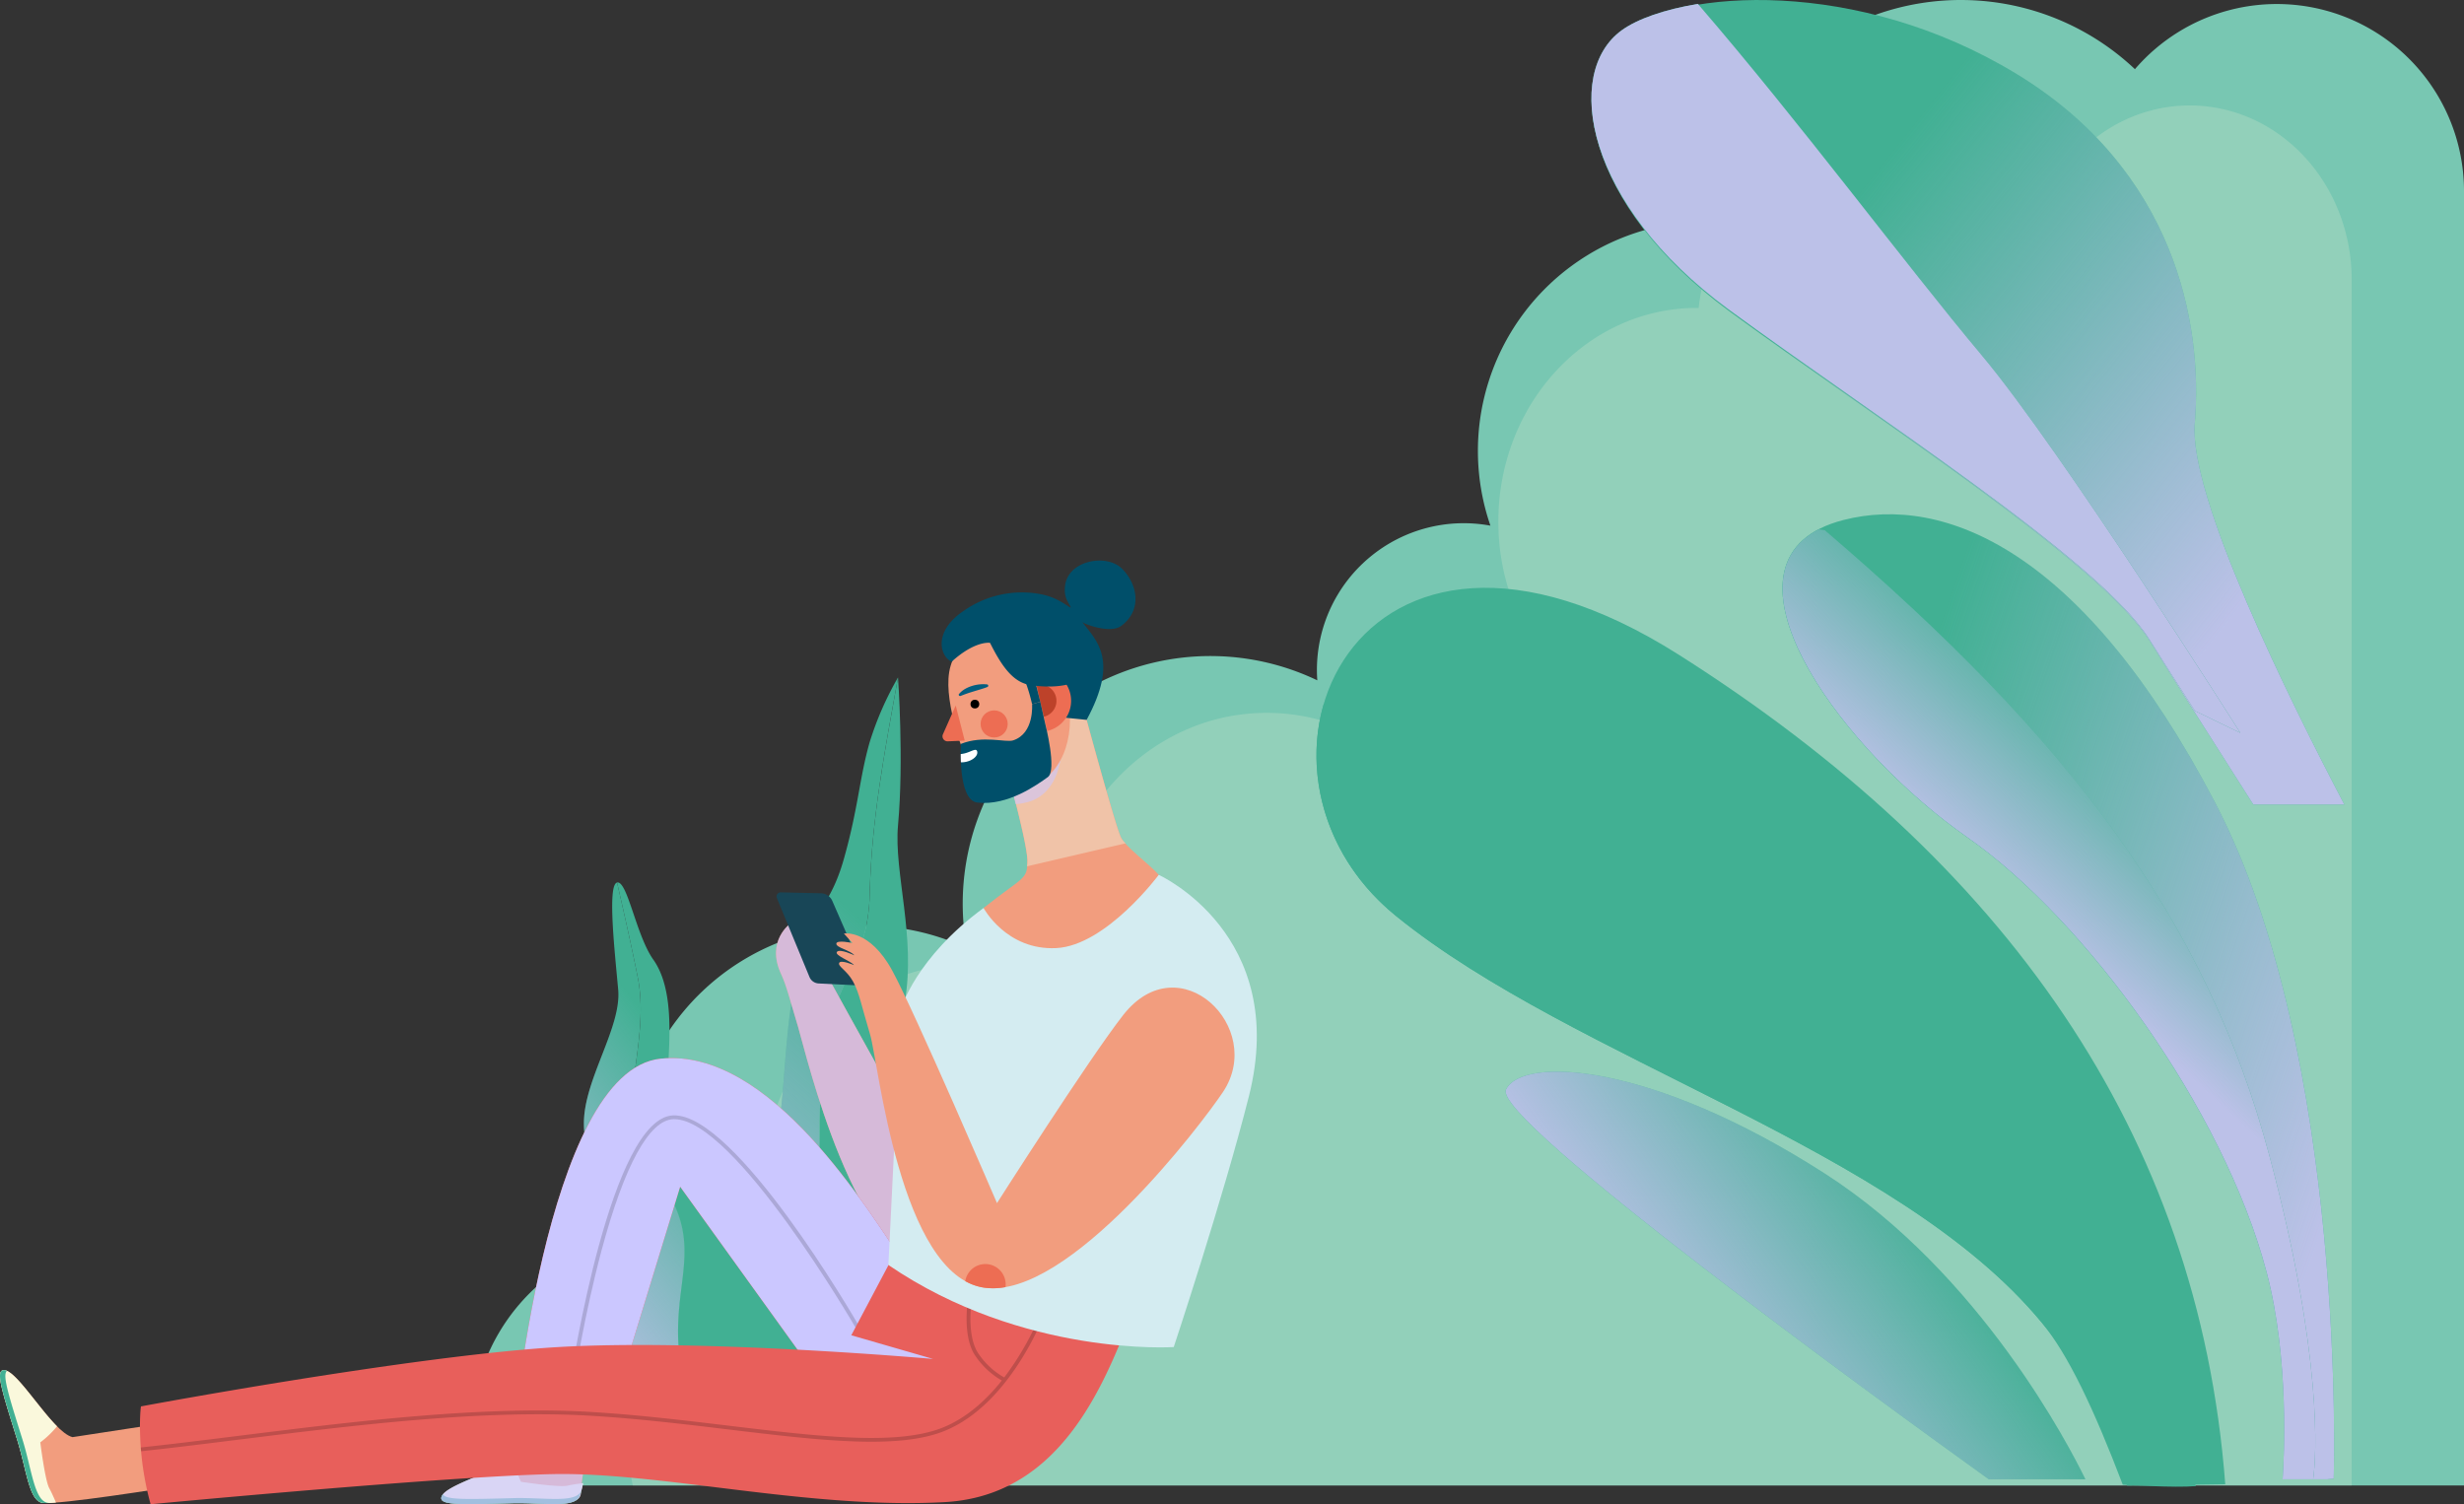 <svg xmlns="http://www.w3.org/2000/svg" xmlns:xlink="http://www.w3.org/1999/xlink" width="796.266" height="486.121" viewBox="0 0 796.266 486.121">
  <rect x="0" y="0" width="796.266" height="486.121" fill="#333333" stroke="none"/>
  <defs>
    <linearGradient id="linear-gradient" x1="0.992" y1="0.689" x2="0.273" y2="0.313" gradientUnits="objectBoundingBox">
      <stop offset="0" stop-color="#bcc1e8"/>
      <stop offset="1" stop-color="#bcc1e8" stop-opacity="0"/>
    </linearGradient>
    <linearGradient id="linear-gradient-2" x1="0.547" y1="0.441" x2="0.689" y2="0.198" xlink:href="#linear-gradient"/>
    <linearGradient id="linear-gradient-3" x1="-84.869" y1="0.49" x2="-84.758" y2="0.284" xlink:href="#linear-gradient"/>
    <linearGradient id="linear-gradient-4" x1="-39.326" y1="0.527" x2="-39.088" y2="0.035" xlink:href="#linear-gradient"/>
    <linearGradient id="linear-gradient-5" x1="0.911" y1="0.701" x2="0.37" y2="0.239" xlink:href="#linear-gradient"/>
    <linearGradient id="linear-gradient-6" x1="-168.026" y1="4.742" x2="-168.077" y2="4.307" xlink:href="#linear-gradient"/>
    <linearGradient id="linear-gradient-7" x1="0.26" y1="0.636" x2="0.765" y2="0.378" xlink:href="#linear-gradient"/>
    <linearGradient id="linear-gradient-8" x1="0.385" y1="0.942" x2="0.535" y2="0.244" xlink:href="#linear-gradient"/>
    <linearGradient id="linear-gradient-9" x1="0.438" y1="0.94" x2="0.618" y2="0.251" xlink:href="#linear-gradient"/>
    <linearGradient id="linear-gradient-10" x1="-83.573" y1="8.235" x2="-83.664" y2="9.102" gradientUnits="objectBoundingBox">
      <stop offset="0" stop-color="#f0c3a8"/>
      <stop offset="1" stop-color="#fff"/>
    </linearGradient>
  </defs>
  <g id="Grupo_3683" data-name="Grupo 3683" transform="translate(-992.57 -1527.229)">
    <g id="Grupo_2230" data-name="Grupo 2230" transform="translate(-23.888 798.737)">
      <g id="Grupo_254" data-name="Grupo 254" transform="translate(1168.888 728.492)">
        <path id="Trazado_717" data-name="Trazado 717" d="M1359.506,505.743a60.481,60.481,0,0,0-106.342-39.032A81.946,81.946,0,0,0,1115.632,515.9c-.218,0-.435-.009-.654-.009a74.182,74.182,0,0,0-70.094,98.342,47.443,47.443,0,0,0-56.072,46.684c0,1.109.051,2.206.127,3.3a80.025,80.025,0,0,0-114.587,72.143,80.513,80.513,0,0,0,1.288,14.364,76.776,76.776,0,0,0-105.389,93.6A63.744,63.744,0,0,0,715.67,907.4a75.844,75.844,0,0,0,1.952,17.017h641.884Z" transform="translate(-715.67 -444.357)" fill="#78c7b2"/>
        <path id="Trazado_718" data-name="Trazado 718" d="M1331.531,539.845c-.183-30.946-23.546-55.971-52.338-55.971-15.87,0-30.088,7.6-39.687,19.611-12.7-12.907-29.825-20.823-48.67-20.823-36.114,0-65.923,29.064-70.344,66.647-.189,0-.377-.008-.565-.008-35.433,0-64.157,30.921-64.157,69.063a73.741,73.741,0,0,0,3.5,22.546,38.443,38.443,0,0,0-7.44-.737c-22.69,0-41.083,19.8-41.083,44.225,0,1.033.046,2.055.11,3.07a64.922,64.922,0,0,0-29.936-7.311c-38.231,0-69.222,33.361-69.222,74.515a80.531,80.531,0,0,0,1.115,13.381,62.244,62.244,0,0,0-28.128-6.717c-36.677,0-66.409,32.006-66.409,71.487a76.4,76.4,0,0,0,3.337,22.421C794.906,859.379,774.38,884.109,774.38,914a75.787,75.787,0,0,0,1.689,15.853h555.462Z" transform="translate(-723.995 -449.789)" fill="#faf8dc" opacity="0.2" style="mix-blend-mode: overlay;isolation: isolate"/>
      </g>
      <g id="Grupo_253" data-name="Grupo 253" transform="translate(1441.878 728.492)">
        <g id="Grupo_252" data-name="Grupo 252" transform="translate(0 0)">
          <g id="Grupo_244" data-name="Grupo 244" transform="translate(150.605 166.189)">
            <g id="Grupo_242" data-name="Grupo 242" transform="translate(0)">
              <path id="Trazado_703" data-name="Trazado 703" d="M858.2,850.883c38.085,26.633,82.6,87.623,96.577,140.345,7.336,27.661,5.916,60.1,5.506,67.023h14.056l2.139-.2s4.439-136.5-38.313-218.424S850.5,739.949,818.089,748.232C772.215,759.953,814.908,820.611,858.2,850.883Z" transform="translate(-798.335 -746.387)" fill="#41b093"/>
              <path id="Trazado_704" data-name="Trazado 704" d="M858.2,850.883c38.085,26.633,82.6,87.623,96.577,140.345,7.336,27.661,5.916,60.1,5.506,67.023h14.056l2.139-.2s4.439-136.5-38.313-218.424S850.5,739.949,818.089,748.232C772.215,759.953,814.908,820.611,858.2,850.883Z" transform="translate(-798.335 -746.387)" fill="url(#linear-gradient)" style="mix-blend-mode: multiply;isolation: isolate"/>
            </g>
            <g id="Grupo_243" data-name="Grupo 243" transform="translate(0.011 4.867)">
              <path id="Trazado_705" data-name="Trazado 705" d="M858.193,849.52c38.084,26.633,82.6,87.623,96.577,140.345,7.4,27.894,5.637,60.51,5.188,67.023h9.859c1.061-7.217,3.2-39.8-14.136-104.591-20.458-76.462-64.494-134.354-143.661-202.1L810,749.891C777.988,766.643,817.825,821.29,858.193,849.52Z" transform="translate(-798.343 -749.891)" fill="#41b093"/>
              <path id="Trazado_706" data-name="Trazado 706" d="M858.193,849.52c38.084,26.633,82.6,87.623,96.577,140.345,7.4,27.894,5.637,60.51,5.188,67.023h9.859c1.061-7.217,3.2-39.8-14.136-104.591-20.458-76.462-64.494-134.354-143.661-202.1L810,749.891C777.988,766.643,817.825,821.29,858.193,849.52Z" transform="translate(-798.343 -749.891)" fill="url(#linear-gradient-2)" style="mix-blend-mode: multiply;isolation: isolate"/>
            </g>
          </g>
          <g id="Grupo_247" data-name="Grupo 247" transform="translate(0 189.959)">
            <g id="Grupo_245" data-name="Grupo 245">
              <path id="Trazado_707" data-name="Trazado 707" d="M985.09,1053.2c-8.647-113.628-71.6-201.511-176.589-268.065s-149.458,37.335-91.4,84.409,161.81,74.669,208.747,131.483c23.271,28.166,27.48,52.618,27.48,52.618Z" transform="translate(-691.394 -763.498)" fill="#41b093"/>
              <path id="Trazado_708" data-name="Trazado 708" d="M985.09,1053.2c-8.647-113.628-71.6-201.511-176.589-268.065s-149.458,37.335-91.4,84.409,161.81,74.669,208.747,131.483c23.271,28.166,27.48,52.618,27.48,52.618Z" transform="translate(-691.394 -763.498)" fill="url(#linear-gradient-3)" style="mix-blend-mode: multiply;isolation: isolate"/>
            </g>
            <g id="Grupo_246" data-name="Grupo 246" transform="translate(0.011 37.52)">
              <path id="Trazado_709" data-name="Trazado 709" d="M693.759,790.507C776.5,818.554,865.25,863.391,908.548,912.6c22.013,25.019,46.881,78.285,67.053,130.682-6.736.617-23-.424-23.635-.446-9.339-24.472-17.6-42-26.125-52.321C878.9,933.7,775.147,906.109,717.094,859.034,694.106,840.394,687.207,812.853,693.759,790.507Z" transform="translate(-691.402 -790.507)" fill="#41b093"/>
              <path id="Trazado_710" data-name="Trazado 710" d="M693.759,790.507C776.5,818.554,865.25,863.391,908.548,912.6c22.013,25.019,46.881,78.285,67.053,130.682-6.736.617-23-.424-23.635-.446-9.339-24.472-17.6-42-26.125-52.321C878.9,933.7,775.147,906.109,717.094,859.034,694.106,840.394,687.207,812.853,693.759,790.507Z" transform="translate(-691.402 -790.507)" fill="url(#linear-gradient-4)" style="mix-blend-mode: multiply;isolation: isolate"/>
            </g>
          </g>
          <g id="Grupo_250" data-name="Grupo 250" transform="translate(88.858)">
            <g id="Grupo_248" data-name="Grupo 248" transform="translate(0.097)">
              <path id="Trazado_711" data-name="Trazado 711" d="M934.851,833.846c8.6,13.771,22.571,35.75,33.5,52.906H997.79c-17.743-33.793-50.31-99.513-48.334-123.112,2.708-32.334-6.5-81.971-57.781-113.112s-108.3-27.229-127.3-13.508-11.906,56.14,34.531,90.226S919.059,808.57,934.851,833.846Z" transform="translate(-754.559 -626.754)" fill="#41b093"/>
              <path id="Trazado_712" data-name="Trazado 712" d="M934.851,833.846c8.6,13.771,22.571,35.75,33.5,52.906H997.79c-17.743-33.793-50.31-99.513-48.334-123.112,2.708-32.334-6.5-81.971-57.781-113.112s-108.3-27.229-127.3-13.508-11.906,56.14,34.531,90.226S919.059,808.57,934.851,833.846Z" transform="translate(-754.559 -626.754)" fill="url(#linear-gradient-5)" style="mix-blend-mode: multiply;isolation: isolate"/>
            </g>
            <g id="Grupo_249" data-name="Grupo 249" transform="translate(0 1.259)">
              <path id="Trazado_713" data-name="Trazado 713" d="M788.894,627.66c33.277,38.584,66.553,83.541,91.784,113.621C906.614,772.2,964.2,863.253,964.2,863.253l-14.693-7.138c-5.492-8.52-10.688-16.652-14.728-23.118-15.792-25.274-89.509-72.514-135.947-106.6s-53.536-76.5-34.531-90.224C769.405,632.49,778.024,629.485,788.894,627.66Z" transform="translate(-754.49 -627.66)" fill="#41b093"/>
              <path id="Trazado_714" data-name="Trazado 714" d="M788.894,627.66c33.277,38.584,66.553,83.541,91.784,113.621C906.614,772.2,964.2,863.253,964.2,863.253l-14.693-7.138c-5.492-8.52-10.688-16.652-14.728-23.118-15.792-25.274-89.509-72.514-135.947-106.6s-53.536-76.5-34.531-90.224C769.405,632.49,778.024,629.485,788.894,627.66Z" transform="translate(-754.49 -627.66)" fill="url(#linear-gradient-6)" style="mix-blend-mode: multiply;isolation: isolate"/>
            </g>
          </g>
          <g id="Grupo_251" data-name="Grupo 251" transform="translate(61.124 346.312)">
            <path id="Trazado_715" data-name="Trazado 715" d="M922.178,1007.792c-4.881-10.064-33.859-66.529-84.416-98.933-55.65-35.667-97.448-37.974-102.839-27.016-4.66,9.469,121.633,101.207,156.021,125.949Z" transform="translate(-734.797 -876.05)" fill="#41b093"/>
            <path id="Trazado_716" data-name="Trazado 716" d="M922.178,1007.792c-4.881-10.064-33.859-66.529-84.416-98.933-55.65-35.667-97.448-37.974-102.839-27.016-4.66,9.469,121.633,101.207,156.021,125.949Z" transform="translate(-734.797 -876.05)" fill="url(#linear-gradient-7)" style="mix-blend-mode: multiply;isolation: isolate"/>
          </g>
        </g>
      </g>
      <g id="Grupo_265" data-name="Grupo 265" transform="translate(1205.156 947.433)">
        <g id="Grupo_259" data-name="Grupo 259">
          <g id="Grupo_256" data-name="Grupo 256" transform="translate(38.559)">
            <g id="Grupo_255" data-name="Grupo 255">
              <path id="Trazado_719" data-name="Trazado 719" d="M1662.889,1021.991c4.707-22.077,1.107-32.707,3.6-60.1s14.676-31.888,15.23-55.6,4.707-45.38,9.137-69.91a102.082,102.082,0,0,0-9.137,20.851c-3.352,11.7-3.6,20.851-8.308,37.612s-10.245,15.536-15.229,37.2-3.324,45.789-8.308,61.325-19.106,27.391-21.323,44.562,2.216,38.839.277,56.01h19.8c.06-5.887.4-14.722,1.525-25.348C1652.366,1047.746,1658.182,1044.067,1662.889,1021.991Z" transform="translate(-1627.915 -836.381)" fill="#41b093"/>
              <path id="Trazado_720" data-name="Trazado 720" d="M1662.889,1021.991c4.707-22.077,1.107-32.707,3.6-60.1s14.676-31.888,15.23-55.6,4.707-45.38,9.137-69.91a102.082,102.082,0,0,0-9.137,20.851c-3.352,11.7-3.6,20.851-8.308,37.612s-10.245,15.536-15.229,37.2-3.324,45.789-8.308,61.325-19.106,27.391-21.323,44.562,2.216,38.839.277,56.01h19.8c.06-5.887.4-14.722,1.525-25.348C1652.366,1047.746,1658.182,1044.067,1662.889,1021.991Z" transform="translate(-1627.915 -836.381)" fill="url(#linear-gradient-8)" style="mix-blend-mode: multiply;isolation: isolate"/>
            </g>
            <path id="Trazado_721" data-name="Trazado 721" d="M1687.845,941.042c3.6-20.85-3.585-41.815-2.216-56.828,1.94-21.259,0-47.833,0-47.833-4.43,24.53-8.583,46.2-9.137,69.91s-12.738,28.21-15.23,55.6,1.107,38.021-3.6,60.1-10.523,25.755-12.738,46.606c-1.129,10.626-1.465,19.461-1.525,25.348h28.662s5.261-11.447,5.814-34.342-6.092-33.524-4.43-64.6S1684.245,961.892,1687.845,941.042Z" transform="translate(-1622.687 -836.381)" fill="#41b093"/>
          </g>
          <g id="Grupo_258" data-name="Grupo 258" transform="translate(0 66.236)">
            <g id="Grupo_257" data-name="Grupo 257" transform="translate(0 0.037)">
              <path id="Trazado_722" data-name="Trazado 722" d="M1628.994,991.607c-5.815-14.144-15.784-15.261-14.953-30.523s5.262-30.15,2.492-44.293c-1.837-9.383-4.89-22.853-6.739-30.864-3.177.791-.727,22.425.37,34.585,1.108,12.285-11.077,29.034-11.077,43.178s8.862,26.428,9.969,39.828-9.416,25.683-9.139,43.55a61.438,61.438,0,0,0,8.308,30.15h29.327c-1.074-13.286-7.535-29.676-8.005-43.922C1628.994,1016.545,1634.809,1005.751,1628.994,991.607Z" transform="translate(-1599.088 -885.927)" fill="#41b093"/>
              <path id="Trazado_723" data-name="Trazado 723" d="M1628.994,991.607c-5.815-14.144-15.784-15.261-14.953-30.523s5.262-30.15,2.492-44.293c-1.837-9.383-4.89-22.853-6.739-30.864-3.177.791-.727,22.425.37,34.585,1.108,12.285-11.077,29.034-11.077,43.178s8.862,26.428,9.969,39.828-9.416,25.683-9.139,43.55a61.438,61.438,0,0,0,8.308,30.15h29.327c-1.074-13.286-7.535-29.676-8.005-43.922C1628.994,1016.545,1634.809,1005.751,1628.994,991.607Z" transform="translate(-1599.088 -885.927)" fill="url(#linear-gradient-9)" style="mix-blend-mode: multiply;isolation: isolate"/>
            </g>
            <path id="Trazado_724" data-name="Trazado 724" d="M1666.721,1028.466c-7.2-9.306-18.83-13.4-18-27.172s-.554-25.683-9.414-33.127-16.061-15.634-15.507-26.428.554-23.078-4.984-30.895-8.308-25.31-11.631-24.938a.735.735,0,0,0-.094.031c1.848,8.011,4.9,21.481,6.739,30.864,2.77,14.144-1.661,29.033-2.492,44.293s9.139,16.379,14.953,30.523,0,24.938.554,41.689c.471,14.245,6.931,30.635,8.005,43.922h34.085S1673.92,1037.772,1666.721,1028.466Z" transform="translate(-1596.386 -885.9)" fill="#41b093"/>
          </g>
        </g>
      </g>
    </g>
    <g id="Grupo_2229" data-name="Grupo 2229" transform="translate(992.57 1708.387)">
      <path id="Trazado_20715" data-name="Trazado 20715" d="M1602.358,1158.092c-1.381,7.478-7.627,38.389-7.729,44.815-.086,5.452-14.84,2.878-24.889,2.958-12.853.1-18.888,2.009-18.259-2.55.407-2.958,14.28-2.448,24.134-16.3l5.278-27.031Z" transform="translate(-1406.921 -901.576)" fill="#f29d7e"/>
      <g id="Grupo_2225" data-name="Grupo 2225" transform="translate(142.6 291.071)">
        <path id="Trazado_20716" data-name="Trazado 20716" d="M1589.983,1206.5c-2.731.656-15.071-1.26-15.071-1.26a30.793,30.793,0,0,0-3.508-6.618c-7.875,4.386-22,8.287-22.213,11.864-.14,2.357,6.625,2.153,22.789,1.715,10.046-.272,20.179,1.757,21.939-2.315a25.616,25.616,0,0,0,1.1-4.193C1593.177,1205.925,1591.191,1206.212,1589.983,1206.5Z" transform="translate(-1549.189 -1198.623)" fill="#faf8dc"/>
        <path id="Trazado_20717" data-name="Trazado 20717" d="M1594.392,1209.81c-1.76,4.072-11.893,2.042-21.939,2.314-14.987.406-21.889.61-22.7-1.241a2.13,2.13,0,0,0-.559,1.194c-.14,2.357,6.625,2.153,22.789,1.716,10.046-.272,20.179,1.757,21.939-2.315a14.281,14.281,0,0,0,.627-2.07C1594.493,1209.557,1594.442,1209.7,1594.392,1209.81Z" transform="translate(-1549.189 -1200.213)" fill="#41b093"/>
      </g>
      <path id="Trazado_20718" data-name="Trazado 20718" d="M1594.561,1199.777c1.215-10.117,6.243-35.069,7.465-41.685l-21.465,1.892-5.278,27.031a34.349,34.349,0,0,1-6.657,7.051c-7.026,3.343-16.507,6.4-18.876,9.251a3.21,3.21,0,0,0-.219.292l-.018.029a2.483,2.483,0,0,0-.15.263c-.017.034-.027.067-.042.1a1.76,1.76,0,0,0-.074.2,1.484,1.484,0,0,0-.056.31c-.14,2.357,6.625,2.153,22.789,1.715,8.832-.24,17.728,1.3,20.945-1.092a2.558,2.558,0,0,0,1.372-2.227c0-.041,0-.086,0-.129.021-.075.193-.724.245-.937h0c.151-.617.308-1.327.47-2.123Z" transform="translate(-1406.589 -901.576)" fill="#cbc7ff" opacity="0.7" style="mix-blend-mode: multiply;isolation: isolate"/>
      <path id="Trazado_20719" data-name="Trazado 20719" d="M1765.026,1021.9c-10.978,14-34.58,57.836-34.58,57.836s-32.743-58.755-40.088-72.219-9.589-12.751-9.589-12.751-8.058,5.61-3.06,16.32c1.777,3.807,2.856,8.364,5.508,17.137s18.055,76.1,45.392,79.972,61.993-51.423,68.65-61.408C1811.132,1025.98,1783.182,998.745,1765.026,1021.9Z" transform="translate(-1425.298 -877.493)" fill="#f29d7e"/>
      <path id="Trazado_20720" data-name="Trazado 20720" d="M1765.026,1021.9c-10.978,14-34.58,57.836-34.58,57.836s-32.743-58.755-40.088-72.219-9.589-12.751-9.589-12.751-8.058,5.61-3.06,16.32c1.777,3.807,2.856,8.364,5.508,17.137s18.055,76.1,45.392,79.972,61.993-51.423,68.65-61.408C1811.132,1025.98,1783.182,998.745,1765.026,1021.9Z" transform="translate(-1425.298 -877.493)" fill="#cbc7ff" opacity="0.7" style="mix-blend-mode: multiply;isolation: isolate"/>
      <g id="Grupo_2227" data-name="Grupo 2227" transform="translate(304.306)">
        <path id="Trazado_20721" data-name="Trazado 20721" d="M1797.128,986.805c-10.4,10.4-29,6.977-32.743,4.59-6.734-4.294-7.345-6.427-9.64-13.312,12.852-10.251,14.12-8.924,14.168-15.155.052-6.887-9.825-41.089-9.825-41.089l28.472-6.328s9.173,33.891,11.4,39.378c1.346,3.316,9.03,8.659,12.4,12.483C1808.58,975.752,1803.356,980.577,1797.128,986.805Z" transform="translate(-1741.203 -865.808)" fill="#f29d7e"/>
        <path id="Trazado_20722" data-name="Trazado 20722" d="M1769.53,964.619a10.3,10.3,0,0,0,.134-1.691c.052-6.887-9.825-41.089-9.825-41.089l28.472-6.328s9.172,33.891,11.4,39.378a5.887,5.887,0,0,0,1.711,2.287Z" transform="translate(-1741.955 -865.808)" fill="url(#linear-gradient-10)" style="mix-blend-mode: multiply;isolation: isolate"/>
        <path id="Trazado_20723" data-name="Trazado 20723" d="M1769.347,944.256a20.809,20.809,0,0,1-3.471.556c-3.006-11.742-6.037-22.676-6.037-22.676l20.35-4.615C1782.412,930.487,1778.942,942.017,1769.347,944.256Z" transform="translate(-1741.955 -866.104)" fill="#cbc7ff" opacity="0.58" style="mix-blend-mode: multiply;isolation: isolate"/>
        <path id="Trazado_20724" data-name="Trazado 20724" d="M1743.216,913.427c3.207,13.741,10.936,23.84,24.091,20.613,10.1-2.356,15.686-15.406,12.48-29.146s-9.253-24.075-24.091-20.614C1739.359,888.091,1740.01,899.686,1743.216,913.427Z" transform="translate(-1739.235 -861.104)" fill="#f29d7e"/>
        <path id="Trazado_20725" data-name="Trazado 20725" d="M1790.737,880.625c4.693,6.12,11.731,12.241,1.327,31.52l-10.1-1.021,2.04-21.931Z" transform="translate(-1745.217 -860.664)" fill="#004f6a"/>
        <ellipse id="Elipse_535" data-name="Elipse 535" cx="1.413" cy="1.413" rx="1.413" ry="1.413" transform="translate(9.324 44.968)"/>
        <g id="Grupo_2226" data-name="Grupo 2226" transform="translate(29.548 35.309)">
          <path id="Trazado_20726" data-name="Trazado 20726" d="M1778.069,918.389a10.011,10.011,0,1,0-4.549-19.5Z" transform="translate(-1773.52 -898.627)" fill="#ed6d53"/>
          <path id="Trazado_20727" data-name="Trazado 20727" d="M1777.18,914.6a5.275,5.275,0,1,0-2.4-10.275Z" transform="translate(-1773.706 -899.446)" fill="#bd422a"/>
        </g>
        <ellipse id="Elipse_536" data-name="Elipse 536" cx="4.386" cy="4.386" rx="4.386" ry="4.386" transform="translate(12.579 48.411)" fill="#ed6d53"/>
        <path id="Trazado_20728" data-name="Trazado 20728" d="M1743.453,912.127l-4.131,9.312a1.625,1.625,0,0,0,1.552,2.283l5.488-.227Z" transform="translate(-1738.909 -865.309)" fill="#ed6d53"/>
        <path id="Trazado_20729" data-name="Trazado 20729" d="M1773.461,901.776l1.919,7.632-2.663.779a55.682,55.682,0,0,0-2.4-7.915Z" transform="translate(-1743.5 -863.783)" fill="#004f6a"/>
        <path id="Trazado_20730" data-name="Trazado 20730" d="M1742.05,889.924c-3.994-2.055-5.712-10,3.877-16.423a32.7,32.7,0,0,1,23.869-5.611c6.812.986,10.1,4.59,10.812,4.489-.51-1.428-2.448-2.958-1.836-7.242,1.149-8.041,13.3-10.186,18.258-5.406s6.936,13.261-.1,18.564c-3.149,2.373-10.3.1-12.547-1.122.042,1.781,3.162,4.489,3.061,11.221-.172,11.351-16.168,9.751-20.3,8.977-5.507-1.032-9.1-6.492-12.649-13.567C1754.495,883.8,1749.719,882.957,1742.05,889.924Z" transform="translate(-1738.862 -857.212)" fill="#004f6a"/>
        <path id="Trazado_20731" data-name="Trazado 20731" d="M1754.6,904.974c-.738.3-1.48.527-2.207.749l-2.158.653c-.709.223-1.418.436-2.114.677-.348.123-.7.24-1.043.373l-1.089.417a.65.65,0,0,1-.087.032.393.393,0,0,1-.151.018.448.448,0,0,1-.33-.17.422.422,0,1,1,.672-.512.409.409,0,0,0-.312-.167.774.774,0,0,0-.134.014.257.257,0,0,0-.054.017c-.015,0-.005-.009-.005-.009a.456.456,0,0,1,.034-.045l.1-.114.217-.223c.149-.147.309-.282.471-.417a8.1,8.1,0,0,1,1.034-.695,10.776,10.776,0,0,1,2.258-.961,12.04,12.04,0,0,1,4.789-.472.436.436,0,0,1,.113.835Z" transform="translate(-1739.815 -864.121)" fill="#035e80"/>
        <path id="Trazado_20732" data-name="Trazado 20732" d="M1746.175,924.336s-1.2,18.236,5.3,18.973c9.895,1.122,19.4-5.834,22.76-8.237,3.032-2.169-.827-17.193-.827-17.193l-1.6-7.15-2.663.779s.8,9.463-6.138,11.706C1760.619,923.986,1753.316,921.48,1746.175,924.336Z" transform="translate(-1739.927 -865.103)" fill="#004f6a"/>
        <path id="Trazado_20733" data-name="Trazado 20733" d="M1747.25,930.127a9.825,9.825,0,0,1-1.161.192c0,.8.016,1.7.057,2.667a6.775,6.775,0,0,0,1.76-.177c2.241-.523,3.813-2,3.508-3.305S1749.493,929.6,1747.25,930.127Z" transform="translate(-1739.927 -867.792)" fill="#fff"/>
      </g>
      <path id="Trazado_20734" data-name="Trazado 20734" d="M1703.4,1113.11c-12.521-18.435-43.805-70.747-79.305-67.131-37.566,3.826-48,124.873-48,124.873l28.348,1.217,25.913-84.7,59.132,82.089,40.7-15.653Z" transform="translate(-1410.556 -885.019)" fill="#e85f5b"/>
      <path id="Trazado_20735" data-name="Trazado 20735" d="M1703.4,1113.11c-12.521-18.435-43.805-70.747-79.305-67.131-37.566,3.826-48,124.873-48,124.873l28.348,1.217,25.913-84.7,59.132,82.089,40.7-15.653Z" transform="translate(-1410.556 -885.019)" fill="#cbc7ff" style="mix-blend-mode: multiply;isolation: isolate"/>
      <path id="Trazado_20736" data-name="Trazado 20736" d="M1631.407,1067.512c-20.169.621-32.8,82.417-33.33,85.9l1.209.184c.032-.212,3.275-21.41,8.9-42.4,7.38-27.535,15.422-42.216,23.256-42.457.086,0,.169,0,.256,0,19.39,0,58.171,66.651,58.564,67.328l1.059-.613C1689.7,1132.647,1651.422,1066.886,1631.407,1067.512Z" transform="translate(-1413.797 -888.219)" opacity="0.16"/>
      <path id="Trazado_20737" data-name="Trazado 20737" d="M1441.625,1201.132c-7.506,1.226-40.866,6.507-45.948,5.837-4.4-.579-5.215-10.881-8.223-20.47-4.839-15.428-6.885-21.88-4.58-22.389,4.494-.992,15.769,19.935,22.491,21.626l27.225-4.167Z" transform="translate(-1381.927 -902.458)" fill="#f29d7e"/>
      <path id="Trazado_20738" data-name="Trazado 20738" d="M1759.466,1127.128c-9.044,20.175-20.87,68.175-64.349,70.61s-91.828-9.74-126.611-9.044-130.09,9.74-130.09,9.74a97.094,97.094,0,0,1-3.131-17.74c-.7-9.392.01-13.881.01-13.881s87.645-16.38,134.6-19.162,121.393,3.825,121.393,3.825l-26.435-7.652,21.565-40.7Z" transform="translate(-1389.749 -893.471)" fill="#e85f5b"/>
      <path id="Trazado_20739" data-name="Trazado 20739" d="M1714.324,1162.292a24.4,24.4,0,0,1-8.177-7.476c-4.381-5.987-2.208-18.531-2.186-18.657l-1.206-.215c-.1.535-2.287,13.184,2.4,19.6a25.768,25.768,0,0,0,8.393,7.738c-4.934,6.2-11.242,12.015-18.943,15.152-14.74,6-40.014,2.97-69.281-.543-14.211-1.706-28.907-3.47-43.88-4.4-35.411-2.192-77.363,3.039-114.377,7.654-11.26,1.405-21.9,2.732-31.782,3.78q.019.3.041.61l.065.609c9.9-1.049,20.552-2.378,31.828-3.784,36.96-4.61,78.852-9.835,114.15-7.647,14.938.925,29.615,2.687,43.809,4.391,29.435,3.534,54.856,6.585,69.888.46,22.033-8.976,32.881-39.229,32.989-39.534l-1.156-.4A92.933,92.933,0,0,1,1714.324,1162.292Z" transform="translate(-1389.795 -898.31)" opacity="0.18"/>
      <path id="Trazado_20740" data-name="Trazado 20740" d="M1749.426,987.053s7.4,13.77,23.513,12.954,33.1-23.665,33.1-23.665,42.383,19.177,29.122,71.608c-8.421,33.3-24.277,80.992-24.277,80.992s-48.555,3.264-92.212-26.521l4.08-82.828S1727.546,1003.068,1749.426,987.053Z" transform="translate(-1431.579 -874.777)" fill="#d4ecf1"/>
      <path id="Trazado_20741" data-name="Trazado 20741" d="M1677.643,982.978l12.994.3a4.087,4.087,0,0,1,3.651,2.45l11.017,25.218a1.542,1.542,0,0,1-1.489,2.157l-13.952-.691a3.363,3.363,0,0,1-2.942-2.074l-10.543-25.516A1.335,1.335,0,0,1,1677.643,982.978Z" transform="translate(-1425.327 -875.756)" fill="#184657"/>
      <path id="Trazado_20742" data-name="Trazado 20742" d="M1791.653,1024.9c-10.978,14-40.8,60.795-40.8,60.795s-26.521-61.713-33.866-75.177-15.606-11.935-15.606-11.935l2.754,3.061s-5.1-1.122-5.2.2,4.59,2.142,5.814,3.774c0,0-4.693-2.244-5.611-1.122s4.489,2.958,5.509,4.284c0,0-4.284-1.836-4.794-.714s2.448,2.345,4.488,6.018,2.856,8.364,5.508,17.136,9.589,77.932,36.926,81.808,70.459-53.258,77.116-63.243C1837.759,1028.985,1809.809,1001.75,1791.653,1024.9Z" transform="translate(-1428.667 -878.049)" fill="#f29d7e"/>
      <path id="Trazado_20743" data-name="Trazado 20743" d="M1753.977,1131.506a21.775,21.775,0,0,0,6.829-.188,6.572,6.572,0,0,0-13-1.934A17.683,17.683,0,0,0,1753.977,1131.506Z" transform="translate(-1435.874 -896.519)" fill="#ed6d53"/>
      <g id="Grupo_2228" data-name="Grupo 2228" transform="translate(0 261.618)">
        <path id="Trazado_20744" data-name="Trazado 20744" d="M1397.859,1202.259c-1.377-2.449-2.907-14.842-2.907-14.842a30.758,30.758,0,0,0,5.408-5.183c-6.373-6.376-13.986-18.9-17.485-18.124-2.305.509-.259,6.961,4.58,22.389,3.008,9.589,3.825,19.892,8.223,20.47a25.507,25.507,0,0,0,4.333-.09C1399.287,1205.173,1398.467,1203.342,1397.859,1202.259Z" transform="translate(-1381.927 -1164.076)" fill="#faf8dc"/>
        <path id="Trazado_20745" data-name="Trazado 20745" d="M1397.411,1206.97c-4.4-.579-5.215-10.881-8.223-20.47-4.487-14.3-6.57-20.888-5.012-22.178a2.123,2.123,0,0,0-1.3-.211c-2.305.509-.259,6.961,4.58,22.389,3.008,9.59,3.825,19.892,8.223,20.47a14.216,14.216,0,0,0,2.164.038C1397.683,1207,1397.536,1206.987,1397.411,1206.97Z" transform="translate(-1381.927 -1164.076)" fill="#41b093"/>
      </g>
    </g>
  </g>
</svg>
